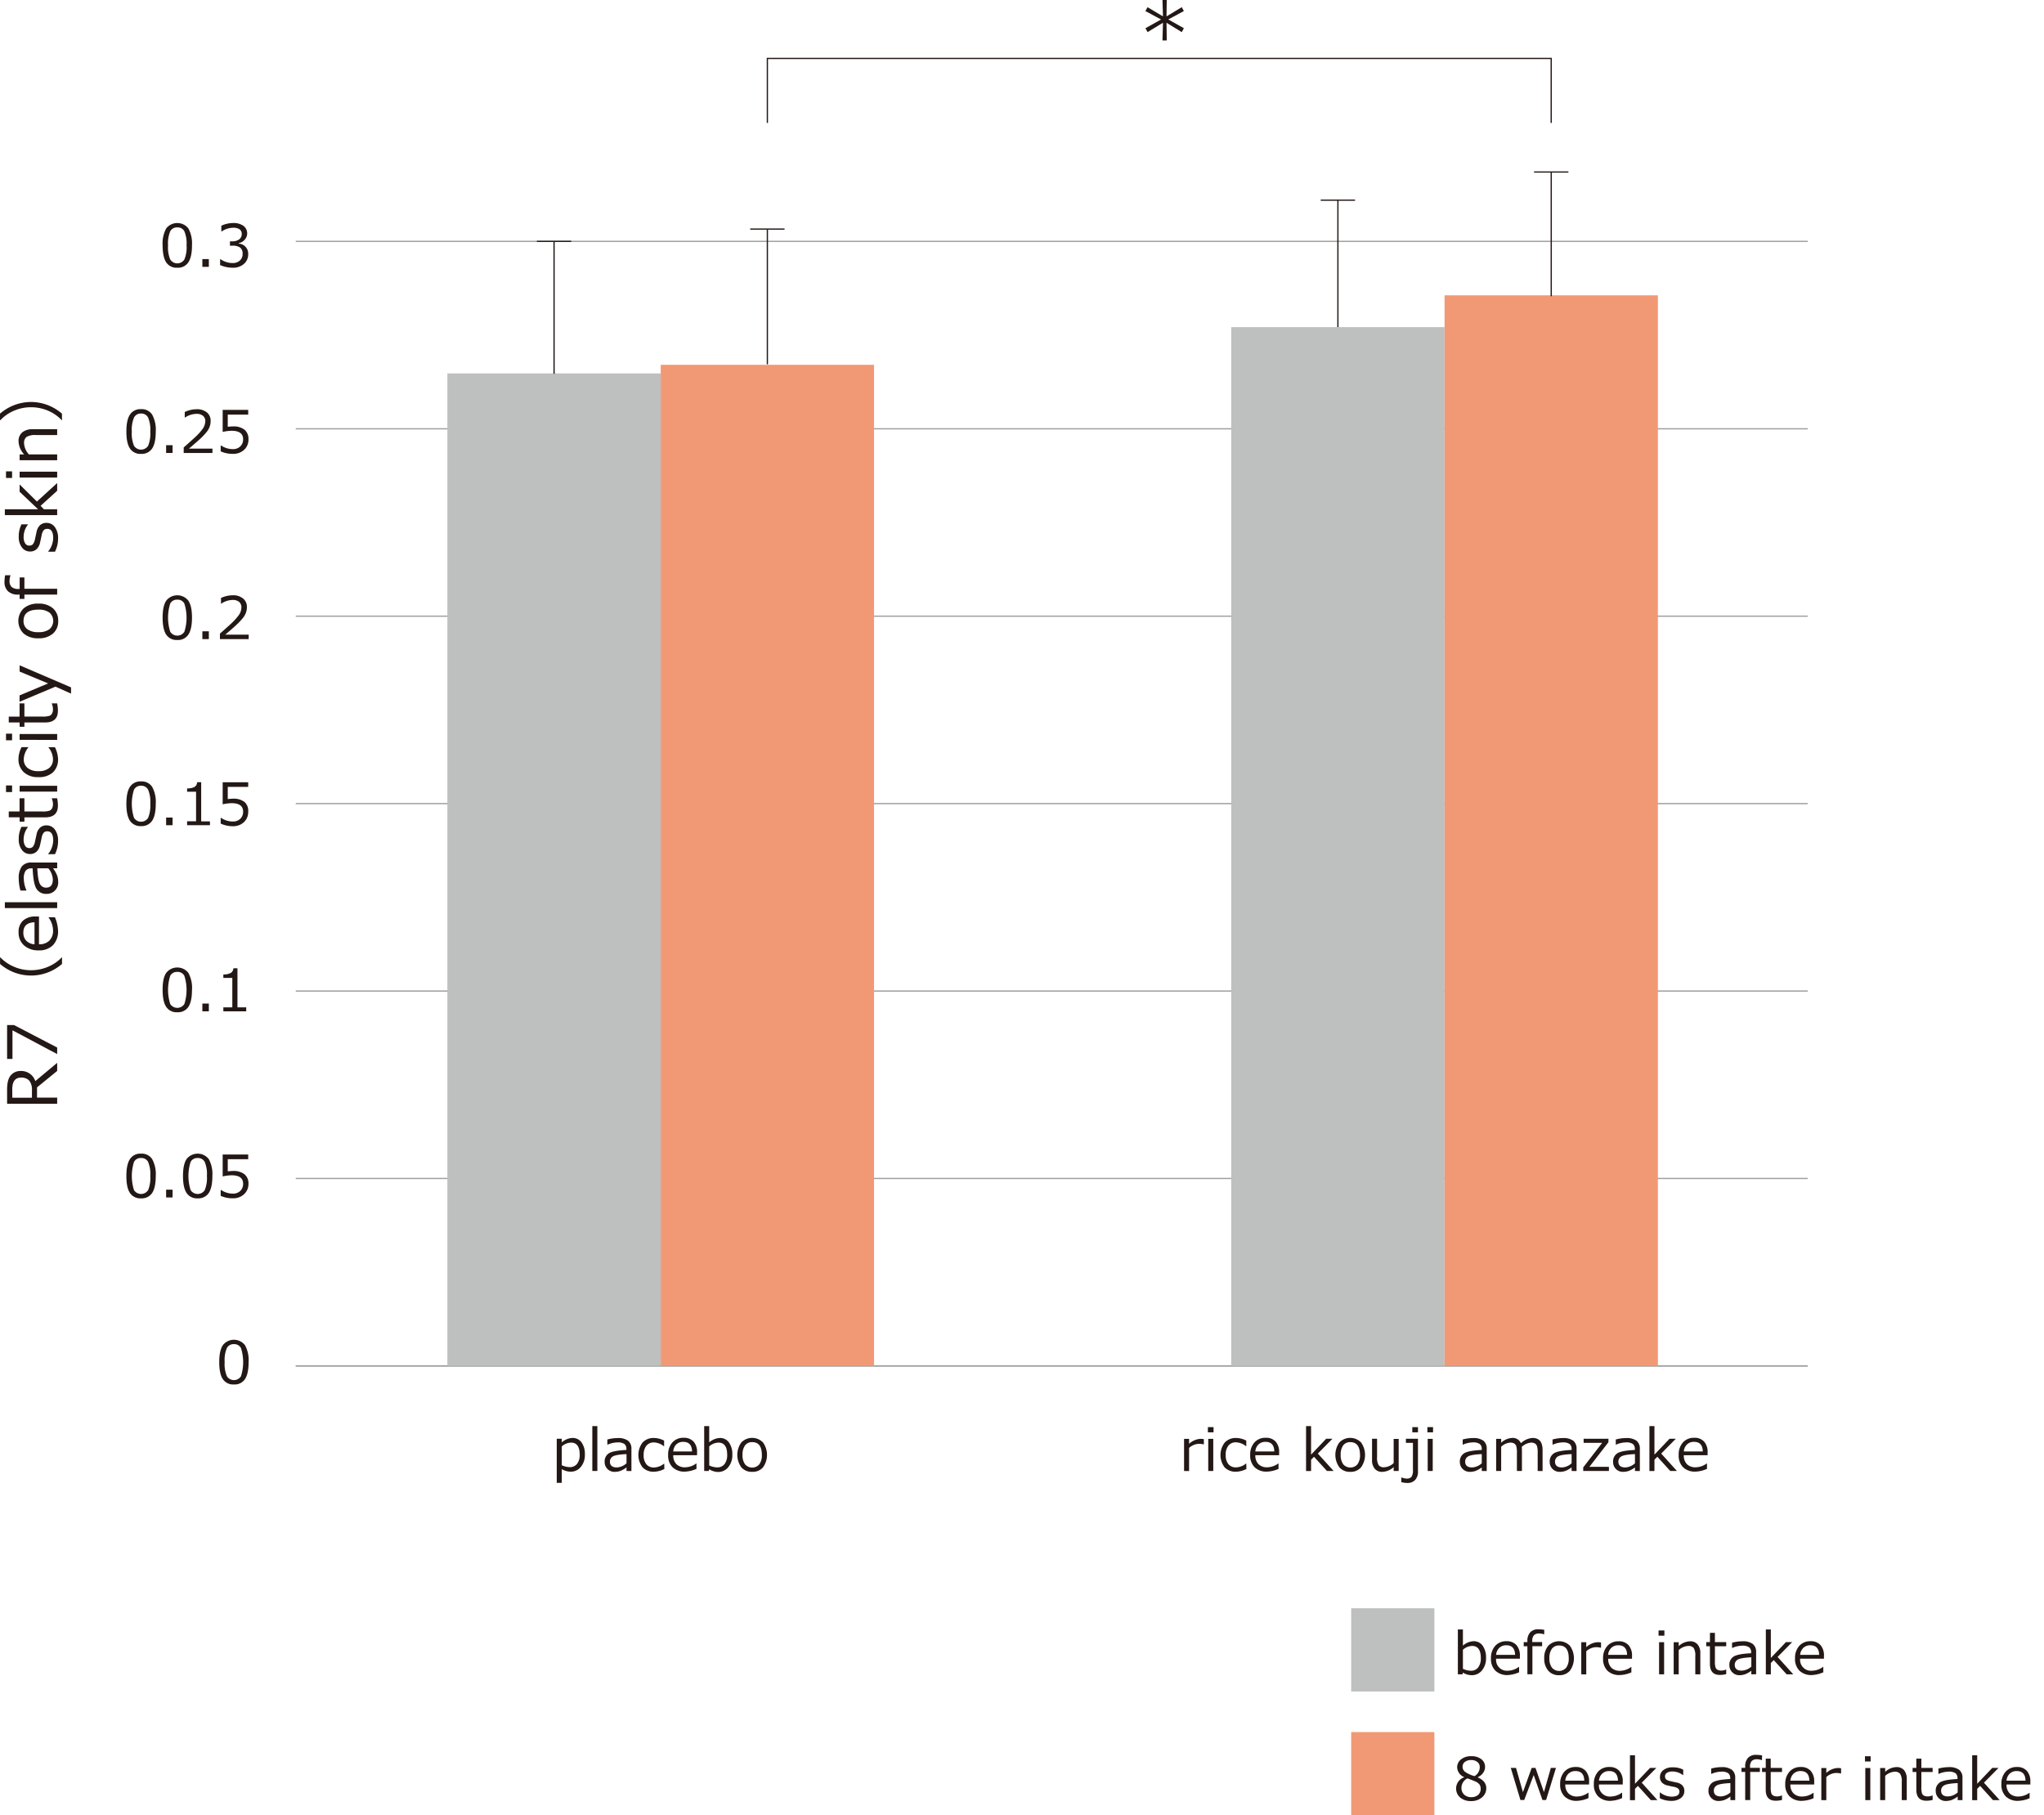 <svg id="レイヤー_1" data-name="レイヤー 1" xmlns="http://www.w3.org/2000/svg" viewBox="0 0 700 621.7"><defs><style>.cls-1{fill:#231815;}.cls-2{fill:#9e9e9f;}.cls-3{fill:#bebfbf;}.cls-4{fill:#f19975;}</style></defs><polygon class="cls-1" points="531.45 42.09 531.02 42.09 531.02 20.23 263.01 20.23 263.01 42.09 262.58 42.09 262.58 19.8 531.45 19.8 531.45 42.09"/><rect class="cls-2" x="101.29" y="467.58" width="517.8" height="0.43"/><rect class="cls-2" x="101.29" y="82.45" width="517.8" height="0.42"/><rect class="cls-2" x="101.29" y="146.64" width="517.8" height="0.42"/><rect class="cls-2" x="101.29" y="210.82" width="517.8" height="0.42"/><rect class="cls-2" x="101.29" y="275.01" width="517.8" height="0.42"/><rect class="cls-2" x="101.29" y="339.2" width="517.8" height="0.42"/><rect class="cls-2" x="101.29" y="403.39" width="517.8" height="0.42"/><rect class="cls-2" x="101.29" y="467.58" width="517.8" height="0.43"/><rect class="cls-3" x="153.21" y="127.89" width="73.06" height="339.89"/><rect class="cls-4" x="226.27" y="124.94" width="73.06" height="342.85"/><rect class="cls-3" x="421.65" y="112.03" width="73.06" height="355.76"/><rect class="cls-4" x="494.71" y="101.14" width="73.06" height="366.65"/><rect class="cls-1" x="183.86" y="82.45" width="11.76" height="0.42"/><rect class="cls-1" x="189.53" y="82.66" width="0.43" height="45.36"/><rect class="cls-1" x="256.92" y="78.24" width="11.76" height="0.42"/><rect class="cls-1" x="262.58" y="78.46" width="0.43" height="46.31"/><rect class="cls-1" x="452.3" y="68.35" width="11.76" height="0.42"/><rect class="cls-1" x="457.97" y="68.56" width="0.43" height="43.47"/><rect class="cls-1" x="525.36" y="58.7" width="11.76" height="0.42"/><rect class="cls-1" x="531.03" y="58.91" width="0.43" height="42.53"/><path class="cls-1" d="M80.12,474.15a4.24,4.24,0,0,1-3.82-1.85q-1.22-1.86-1.22-5.79t1.23-5.8a4.8,4.8,0,0,1,7.6,0,10.69,10.69,0,0,1,1.23,5.77q0,3.94-1.22,5.8A4.22,4.22,0,0,1,80.12,474.15Zm0-13.81a2.58,2.58,0,0,0-2.42,1.32,10.68,10.68,0,0,0-.76,4.85,10.56,10.56,0,0,0,.76,4.82,2.86,2.86,0,0,0,4.83,0,15.93,15.93,0,0,0,0-9.63A2.56,2.56,0,0,0,80.12,460.34Z"/><path class="cls-1" d="M48.31,410.41a4.25,4.25,0,0,1-3.82-1.86q-1.22-1.85-1.21-5.79c0-2.62.4-4.55,1.22-5.79a4.22,4.22,0,0,1,3.81-1.87,4.25,4.25,0,0,1,3.8,1.87,10.69,10.69,0,0,1,1.23,5.77q0,3.94-1.22,5.81A4.27,4.27,0,0,1,48.31,410.41Zm0-13.81a2.58,2.58,0,0,0-2.42,1.32,16,16,0,0,0,0,9.67,2.88,2.88,0,0,0,4.84,0,11,11,0,0,0,.74-4.85,10.78,10.78,0,0,0-.74-4.79A2.55,2.55,0,0,0,48.31,396.6Z"/><path class="cls-1" d="M59.1,410.1H56.89v-2.66H59.1Z"/><path class="cls-1" d="M67.7,410.41a4.22,4.22,0,0,1-3.81-1.86c-.82-1.23-1.22-3.16-1.22-5.79s.4-4.55,1.22-5.79a4.81,4.81,0,0,1,7.61,0,10.69,10.69,0,0,1,1.23,5.77q0,3.94-1.22,5.81A4.26,4.26,0,0,1,67.7,410.41Zm0-13.81a2.58,2.58,0,0,0-2.42,1.32,16,16,0,0,0,0,9.67,2.88,2.88,0,0,0,4.84,0,11,11,0,0,0,.74-4.85,10.78,10.78,0,0,0-.74-4.79A2.55,2.55,0,0,0,67.7,396.6Z"/><path class="cls-1" d="M75.58,409.55v-2h.15a7.14,7.14,0,0,0,4,1.24,3.48,3.48,0,0,0,2.53-.9,3.28,3.28,0,0,0,1-2.49q0-2.9-4-2.89a15.54,15.54,0,0,0-3,.39V395.4H85V397H78v4.16q1.29-.12,1.74-.12a6.05,6.05,0,0,1,4,1.13,4.05,4.05,0,0,1,1.35,3.3A4.68,4.68,0,0,1,83.57,409a5.37,5.37,0,0,1-3.84,1.39A9.78,9.78,0,0,1,75.58,409.55Z"/><path class="cls-1" d="M60.72,346.67a4.22,4.22,0,0,1-3.81-1.86Q55.7,343,55.69,339t1.22-5.79a4.81,4.81,0,0,1,7.61,0A10.69,10.69,0,0,1,65.75,339q0,3.94-1.22,5.81A4.22,4.22,0,0,1,60.72,346.67Zm0-13.81a2.59,2.59,0,0,0-2.42,1.32,16,16,0,0,0,0,9.67,2.88,2.88,0,0,0,4.84,0,15.86,15.86,0,0,0,0-9.64A2.55,2.55,0,0,0,60.72,332.86Z"/><path class="cls-1" d="M71.52,346.36H69.3V343.7h2.22Z"/><path class="cls-1" d="M84.32,346.36H76.49V345h3.07V334.91H76.49v-1.19a4.92,4.92,0,0,0,2.57-.52,2,2,0,0,0,.87-1.59h1.39V345h3Z"/><path class="cls-1" d="M48.31,282.92a4.27,4.27,0,0,1-3.82-1.85q-1.22-1.86-1.21-5.79c0-2.62.4-4.55,1.22-5.8a4.23,4.23,0,0,1,3.81-1.86,4.23,4.23,0,0,1,3.8,1.87,10.69,10.69,0,0,1,1.23,5.77q0,3.94-1.22,5.8A4.25,4.25,0,0,1,48.31,282.92Zm0-13.81a2.57,2.57,0,0,0-2.42,1.33,15.93,15.93,0,0,0,0,9.66,2.87,2.87,0,0,0,4.84,0,11,11,0,0,0,.74-4.84,10.78,10.78,0,0,0-.74-4.79A2.54,2.54,0,0,0,48.31,269.11Z"/><path class="cls-1" d="M59.1,282.62H56.89V280H59.1Z"/><path class="cls-1" d="M71.91,282.62H64.08v-1.35h3.07V271.16H64.08V270a5,5,0,0,0,2.57-.51,2,2,0,0,0,.87-1.6H68.9v13.41h3Z"/><path class="cls-1" d="M75.58,282.06v-1.95h.15a7.14,7.14,0,0,0,4,1.24,3.53,3.53,0,0,0,2.53-.9,3.28,3.28,0,0,0,1-2.49q0-2.9-4-2.89a15.54,15.54,0,0,0-3,.39v-7.55H85v1.58H78v4.17c.86-.08,1.44-.13,1.74-.13a6.05,6.05,0,0,1,4,1.14A4,4,0,0,1,85,278a4.71,4.71,0,0,1-1.47,3.58,5.37,5.37,0,0,1-3.84,1.38A9.63,9.63,0,0,1,75.58,282.06Z"/><path class="cls-1" d="M60.72,219.18a4.24,4.24,0,0,1-3.81-1.85q-1.21-1.86-1.22-5.79c0-2.62.41-4.56,1.22-5.8a4.81,4.81,0,0,1,7.61,0c.82,1.24,1.23,3.17,1.23,5.77s-.41,4.56-1.22,5.8A4.22,4.22,0,0,1,60.72,219.18Zm0-13.81a2.59,2.59,0,0,0-2.42,1.32,16,16,0,0,0,0,9.67,2.87,2.87,0,0,0,4.84,0,15.86,15.86,0,0,0,0-9.64A2.55,2.55,0,0,0,60.72,205.37Z"/><path class="cls-1" d="M71.52,218.88H69.3v-2.67h2.22Z"/><path class="cls-1" d="M85.16,218.88H75.32V217c1-.89,2.22-1.94,3.51-3.13a20.91,20.91,0,0,0,2.9-3.14,4.73,4.73,0,0,0,.94-2.71,2.33,2.33,0,0,0-.79-1.88,3.23,3.23,0,0,0-2.16-.67,7.07,7.07,0,0,0-3.94,1.27h-.1V204.8a9.5,9.5,0,0,1,4.08-.93A5.26,5.26,0,0,1,83.27,205a3.64,3.64,0,0,1,1.28,2.94,5.5,5.5,0,0,1-.33,1.9,6.14,6.14,0,0,1-1,1.77,23.52,23.52,0,0,1-1.66,1.82c-.64.65-2.12,2-4.44,3.93h8.06Z"/><path class="cls-1" d="M48.31,155.44a4.25,4.25,0,0,1-3.82-1.86q-1.22-1.85-1.21-5.78c0-2.63.4-4.56,1.22-5.8a4.24,4.24,0,0,1,3.81-1.87,4.25,4.25,0,0,1,3.8,1.87,10.71,10.71,0,0,1,1.23,5.78c0,2.62-.41,4.56-1.22,5.8A4.25,4.25,0,0,1,48.31,155.44Zm0-13.81A2.58,2.58,0,0,0,45.89,143a10.82,10.82,0,0,0-.75,4.85,10.79,10.79,0,0,0,.75,4.82,2.88,2.88,0,0,0,4.84,0,11,11,0,0,0,.74-4.84,10.8,10.8,0,0,0-.74-4.8A2.55,2.55,0,0,0,48.31,141.63Z"/><path class="cls-1" d="M59.1,155.13H56.89v-2.66H59.1Z"/><path class="cls-1" d="M72.75,155.13H62.91v-1.9q1.56-1.35,3.51-3.13A20.24,20.24,0,0,0,69.31,147a4.75,4.75,0,0,0,1-2.72,2.32,2.32,0,0,0-.8-1.87,3.23,3.23,0,0,0-2.16-.67A7.13,7.13,0,0,0,63.37,143h-.1v-1.9a9.51,9.51,0,0,1,4.08-.94,5.25,5.25,0,0,1,3.5,1.08,3.63,3.63,0,0,1,1.28,3,5.54,5.54,0,0,1-.33,1.9,6,6,0,0,1-1,1.76,23.73,23.73,0,0,1-1.66,1.83q-1,1-4.44,3.92h8.06Z"/><path class="cls-1" d="M75.58,154.58v-2h.15a7.22,7.22,0,0,0,4,1.24,3.53,3.53,0,0,0,2.53-.91,3.28,3.28,0,0,0,1-2.49q0-2.9-4-2.89a15.54,15.54,0,0,0-3,.39v-7.54H85V142H78v4.16q1.29-.12,1.74-.12a6.11,6.11,0,0,1,4,1.13,4.05,4.05,0,0,1,1.35,3.3,4.68,4.68,0,0,1-1.47,3.57,5.37,5.37,0,0,1-3.84,1.39A9.78,9.78,0,0,1,75.58,154.58Z"/><path class="cls-1" d="M60.72,91.69a4.22,4.22,0,0,1-3.81-1.85Q55.7,88,55.69,84.05a10.87,10.87,0,0,1,1.22-5.8,4.81,4.81,0,0,1,7.61,0A10.69,10.69,0,0,1,65.75,84q0,3.94-1.22,5.8A4.22,4.22,0,0,1,60.72,91.69Zm0-13.81a2.58,2.58,0,0,0-2.42,1.33,10.77,10.77,0,0,0-.75,4.84,10.73,10.73,0,0,0,.75,4.82,2.87,2.87,0,0,0,4.84,0A10.8,10.8,0,0,0,63.89,84a10.75,10.75,0,0,0-.75-4.79A2.54,2.54,0,0,0,60.72,77.88Z"/><path class="cls-1" d="M71.52,91.39H69.3V88.73h2.22Z"/><path class="cls-1" d="M75.38,90.78v-2h.16a7.29,7.29,0,0,0,4.1,1.31,3.58,3.58,0,0,0,2.5-.85,3,3,0,0,0,.94-2.36,2.49,2.49,0,0,0-.82-2.07,4.22,4.22,0,0,0-2.65-.66h-.86v-1.5h.66A4,4,0,0,0,81.89,82a2.23,2.23,0,0,0,.9-1.89,1.86,1.86,0,0,0-.78-1.6A3.73,3.73,0,0,0,79.84,78a7.13,7.13,0,0,0-3.93,1.28H75.8V77.31a9.51,9.51,0,0,1,4.09-.93,5.71,5.71,0,0,1,3.52,1,3.22,3.22,0,0,1,.41,4.7,3.63,3.63,0,0,1-2.07,1.19v.16A3.44,3.44,0,0,1,85,87.08a4.26,4.26,0,0,1-1.48,3.32,5.55,5.55,0,0,1-3.79,1.29A10.62,10.62,0,0,1,75.38,90.78Z"/><path class="cls-1" d="M192.39,503.14v4.71h-1.72v-15.1h1.72V494a5.85,5.85,0,0,1,3.66-1.53,3.69,3.69,0,0,1,3.1,1.51,6.78,6.78,0,0,1,1.15,4.18,6.27,6.27,0,0,1-1.39,4.23,4.37,4.37,0,0,1-3.46,1.63A6.05,6.05,0,0,1,192.39,503.14Zm0-7.78v6.45a6.76,6.76,0,0,0,2.71.65,3.07,3.07,0,0,0,2.52-1.12,4.88,4.88,0,0,0,.91-3.15c0-2.76-1-4.13-3-4.13A5,5,0,0,0,192.39,495.36Z"/><path class="cls-1" d="M204.57,503.78h-1.72V488.42h1.72Z"/><path class="cls-1" d="M214.56,503.78v-1.23a8.48,8.48,0,0,1-2.26,1.26,6.25,6.25,0,0,1-1.81.27,3.33,3.33,0,0,1-3.42-3.45,3.25,3.25,0,0,1,1.45-2.9c1-.64,3-1,6-1.15v-.34a2.08,2.08,0,0,0-.68-1.7,3.92,3.92,0,0,0-2.4-.55,8.81,8.81,0,0,0-3.37.78H208V493a13.42,13.42,0,0,1,3.51-.49,5.7,5.7,0,0,1,3.59.91,3.41,3.41,0,0,1,1.14,2.83v7.55Zm0-2.63V498c-2.43.11-4,.38-4.68.8a2,2,0,0,0-1,1.77q0,2,2.4,2A5.35,5.35,0,0,0,214.56,501.15Z"/><path class="cls-1" d="M227.51,503.1a8.35,8.35,0,0,1-3.45.93,5.2,5.2,0,0,1-4-1.49,7,7,0,0,1,0-8.51,5.11,5.11,0,0,1,3.93-1.55,7.77,7.77,0,0,1,3.44.9v1.92h-.08A5.88,5.88,0,0,0,224,494a3.24,3.24,0,0,0-2.63,1.12,4.9,4.9,0,0,0-.94,3.2,4.69,4.69,0,0,0,.94,3.17,3.26,3.26,0,0,0,2.63,1.1,5.76,5.76,0,0,0,3.4-1.32h.08Z"/><path class="cls-1" d="M234.61,504a5.8,5.8,0,0,1-4.27-1.49,5.59,5.59,0,0,1-1.52-4.21,6.15,6.15,0,0,1,1.45-4.3,5,5,0,0,1,3.86-1.59,4.4,4.4,0,0,1,3.39,1.3,5.34,5.34,0,0,1,1.2,3.73v.95h-8.15a4.12,4.12,0,0,0,1.08,3.06,4.07,4.07,0,0,0,3,1.07,6.57,6.57,0,0,0,3.79-1.32h.08v1.86A11,11,0,0,1,234.61,504Zm-4-6.91H237q-.07-3.28-3-3.29a3.35,3.35,0,0,0-2.4.88A3.72,3.72,0,0,0,230.57,497.12Z"/><path class="cls-1" d="M242.89,503.19l-.15.59h-1.58V488.42h1.72V494a5.87,5.87,0,0,1,3.66-1.52,3.68,3.68,0,0,1,3.1,1.53,6.82,6.82,0,0,1,1.16,4.2,6.36,6.36,0,0,1-1.4,4.27,4.36,4.36,0,0,1-3.45,1.64A5.75,5.75,0,0,1,242.89,503.19Zm0-7.83v6.53a6.66,6.66,0,0,0,2.71.66,3.08,3.08,0,0,0,2.53-1.13,5.07,5.07,0,0,0,.9-3.21q0-4.15-3-4.15A5,5,0,0,0,242.88,495.36Z"/><path class="cls-1" d="M257.6,504.08a4.69,4.69,0,0,1-3.72-1.56,7.27,7.27,0,0,1,0-8.51,5.18,5.18,0,0,1,7.42,0,7.32,7.32,0,0,1,0,8.53A4.67,4.67,0,0,1,257.6,504.08Zm0-10.18a2.92,2.92,0,0,0-2.45,1.12,5.29,5.29,0,0,0-.86,3.25,5.21,5.21,0,0,0,.86,3.22,3.22,3.22,0,0,0,4.9,0,5.21,5.21,0,0,0,.86-3.22C260.91,495.36,259.8,493.9,257.6,493.9Z"/><path class="cls-1" d="M405.5,503.78v-11h1.72v1.7a6.25,6.25,0,0,1,3.82-1.7,7.49,7.49,0,0,1,1.24.1v1.79h-.07a7,7,0,0,0-1.64-.19,5.3,5.3,0,0,0-3.35,1.4v7.93Z"/><path class="cls-1" d="M415.6,490.54h-1.94v-1.78h1.94Zm-.1,13.24h-1.72v-11h1.72Z"/><path class="cls-1" d="M426.85,503.1a8.39,8.39,0,0,1-3.46.93,5.2,5.2,0,0,1-4-1.49,7,7,0,0,1,.05-8.51,5.1,5.1,0,0,1,3.92-1.55,7.78,7.78,0,0,1,3.45.9v1.92h-.08a5.9,5.9,0,0,0-3.41-1.34,3.21,3.21,0,0,0-2.62,1.12,4.85,4.85,0,0,0-.94,3.2,4.74,4.74,0,0,0,.93,3.17,3.27,3.27,0,0,0,2.63,1.1,5.79,5.79,0,0,0,3.41-1.32h.08Z"/><path class="cls-1" d="M433.94,504a5.81,5.81,0,0,1-4.27-1.49,5.63,5.63,0,0,1-1.52-4.21,6.16,6.16,0,0,1,1.46-4.3,5,5,0,0,1,3.85-1.59,4.41,4.41,0,0,1,3.4,1.3,5.34,5.34,0,0,1,1.2,3.73v.95h-8.15a4.12,4.12,0,0,0,1.08,3.06,4.06,4.06,0,0,0,3,1.07,6.62,6.62,0,0,0,3.79-1.32h.07v1.86A10.87,10.87,0,0,1,433.94,504Zm-4-6.91h6.47c-.05-2.19-1.06-3.29-3-3.29a3.39,3.39,0,0,0-2.41.88A3.66,3.66,0,0,0,429.91,497.12Z"/><path class="cls-1" d="M456.72,503.78h-2.28L450,498.91l-1,1v3.89h-1.72V488.42H449v9.76l5.16-5.43h2.15l-5,5.07Z"/><path class="cls-1" d="M462.41,504.08a4.69,4.69,0,0,1-3.72-1.56,7.27,7.27,0,0,1,0-8.51,5.18,5.18,0,0,1,7.42,0,7.32,7.32,0,0,1,0,8.53A4.67,4.67,0,0,1,462.41,504.08Zm0-10.18A2.92,2.92,0,0,0,460,495a5.29,5.29,0,0,0-.86,3.25,5.21,5.21,0,0,0,.86,3.22,3.22,3.22,0,0,0,4.9,0,5.21,5.21,0,0,0,.86-3.22C465.72,495.36,464.61,493.9,462.41,493.9Z"/><path class="cls-1" d="M479,503.78h-1.72v-1.33a6.15,6.15,0,0,1-3.84,1.63,3.26,3.26,0,0,1-2.64-1.07,4.57,4.57,0,0,1-.92-3.06v-7.2h1.72V499a4.81,4.81,0,0,0,.57,2.82,2.28,2.28,0,0,0,1.86.69,5.22,5.22,0,0,0,3.25-1.42v-8.29H479Z"/><path class="cls-1" d="M485.61,504a4.05,4.05,0,0,1-1,2.88,3.44,3.44,0,0,1-2.64,1,8,8,0,0,1-2.07-.28V506H480a4.8,4.8,0,0,0,1.78.38,2,2,0,0,0,1.6-.58,4.17,4.17,0,0,0,.5-2.48v-9.17h-2.41v-1.41h4.13Zm0-13.45h-1.94v-1.78h1.94Z"/><path class="cls-1" d="M490.77,490.54h-1.94v-1.78h1.94Zm-.11,13.24h-1.72v-11h1.72Z"/><path class="cls-1" d="M507.45,503.78v-1.23a8.51,8.51,0,0,1-2.27,1.26,6.14,6.14,0,0,1-1.8.27,3.35,3.35,0,0,1-3.43-3.45,3.25,3.25,0,0,1,1.45-2.9c1-.64,3-1,6.05-1.15v-.34a2.06,2.06,0,0,0-.69-1.7,3.88,3.88,0,0,0-2.4-.55,8.72,8.72,0,0,0-3.36.78h-.08V493a13.37,13.37,0,0,1,3.51-.49,5.72,5.72,0,0,1,3.59.91,3.43,3.43,0,0,1,1.13,2.83v7.55Zm0-2.63V498c-2.43.11-4,.38-4.68.8a2,2,0,0,0-1,1.77q0,2,2.4,2A5.37,5.37,0,0,0,507.45,501.15Z"/><path class="cls-1" d="M526.6,503.78V497.6a7.16,7.16,0,0,0-.25-2.38,1.59,1.59,0,0,0-.76-.88,2.62,2.62,0,0,0-1.29-.28,5.37,5.37,0,0,0-3.15,1.47,11.46,11.46,0,0,1,.06,1.3v6.95h-1.72V497.6a7.62,7.62,0,0,0-.25-2.42,1.74,1.74,0,0,0-.75-.85,2.68,2.68,0,0,0-1.27-.27,5.1,5.1,0,0,0-3.12,1.42v8.3h-1.72v-11h1.72v1.33a5.92,5.92,0,0,1,3.71-1.64,3,3,0,0,1,3.05,1.8,6.38,6.38,0,0,1,4-1.8q3.42,0,3.42,4.15v7.19Z"/><path class="cls-1" d="M538.22,503.78v-1.23a8.51,8.51,0,0,1-2.27,1.26,6.14,6.14,0,0,1-1.8.27,3.35,3.35,0,0,1-3.43-3.45,3.25,3.25,0,0,1,1.45-2.9c1-.64,3-1,6.05-1.15v-.34a2.06,2.06,0,0,0-.69-1.7,3.88,3.88,0,0,0-2.4-.55,8.72,8.72,0,0,0-3.36.78h-.08V493a13.37,13.37,0,0,1,3.51-.49,5.72,5.72,0,0,1,3.59.91,3.43,3.43,0,0,1,1.13,2.83v7.55Zm0-2.63V498c-2.43.11-4,.38-4.68.8a2,2,0,0,0-1,1.77q0,2,2.4,2A5.35,5.35,0,0,0,538.22,501.15Z"/><path class="cls-1" d="M551,503.78h-8.8v-1.23l6.48-8.4h-6.34v-1.4h8.5v1.18l-6.52,8.42H551Z"/><path class="cls-1" d="M559.92,503.78v-1.23a8.48,8.48,0,0,1-2.26,1.26,6.25,6.25,0,0,1-1.81.27,3.33,3.33,0,0,1-3.42-3.45,3.25,3.25,0,0,1,1.45-2.9c1-.64,3-1,6-1.15v-.34a2.08,2.08,0,0,0-.68-1.7,3.92,3.92,0,0,0-2.4-.55,8.81,8.81,0,0,0-3.37.78h-.08V493a13.44,13.44,0,0,1,3.52-.49,5.69,5.69,0,0,1,3.58.91,3.41,3.41,0,0,1,1.14,2.83v7.55Zm0-2.63V498c-2.43.11-4,.38-4.68.8a2,2,0,0,0-1,1.77q0,2,2.4,2A5.33,5.33,0,0,0,559.92,501.15Z"/><path class="cls-1" d="M574.29,503.78H572l-4.41-4.87-1,1v3.89h-1.72V488.42h1.72v9.76l5.16-5.43h2.15l-5,5.07Z"/><path class="cls-1" d="M580.68,504a5.8,5.8,0,0,1-4.27-1.49,5.63,5.63,0,0,1-1.52-4.21,6.16,6.16,0,0,1,1.46-4.3,5,5,0,0,1,3.85-1.59,4.37,4.37,0,0,1,3.39,1.3,5.35,5.35,0,0,1,1.21,3.73v.95h-8.15a4.16,4.16,0,0,0,1.07,3.06,4.08,4.08,0,0,0,3,1.07,6.57,6.57,0,0,0,3.78-1.32h.08v1.86A10.91,10.91,0,0,1,580.68,504Zm-4-6.91h6.47q-.07-3.28-3-3.29a3.35,3.35,0,0,0-2.4.88A3.66,3.66,0,0,0,576.65,497.12Z"/><path class="cls-1" d="M501,572.83l-.15.59h-1.58V558.06H501v5.54a5.89,5.89,0,0,1,3.66-1.52,3.71,3.71,0,0,1,3.1,1.53,6.89,6.89,0,0,1,1.15,4.2,6.36,6.36,0,0,1-1.39,4.27,4.4,4.4,0,0,1-3.46,1.64A5.75,5.75,0,0,1,501,572.83Zm0-7.83v6.53a6.62,6.62,0,0,0,2.71.66,3,3,0,0,0,2.52-1.13,5.06,5.06,0,0,0,.9-3.2c0-2.78-1-4.16-3-4.16A4.94,4.94,0,0,0,501,565Z"/><path class="cls-1" d="M516.4,573.67a5.8,5.8,0,0,1-4.27-1.49,5.59,5.59,0,0,1-1.52-4.21,6.15,6.15,0,0,1,1.45-4.3,5,5,0,0,1,3.86-1.59,4.37,4.37,0,0,1,3.39,1.31,5.3,5.3,0,0,1,1.2,3.72v.95h-8.14a3.72,3.72,0,0,0,4,4.13,6.57,6.57,0,0,0,3.79-1.32h.08v1.86A11,11,0,0,1,516.4,573.67Zm-4-6.91h6.47c-.06-2.19-1.06-3.29-3-3.29a3.35,3.35,0,0,0-2.4.88A3.66,3.66,0,0,0,512.37,566.76Z"/><path class="cls-1" d="M528.82,559.73h-.06a5.12,5.12,0,0,0-1.59-.3,2.42,2.42,0,0,0-1.87.62,3,3,0,0,0-.56,2v.32h3.38v1.41H524.8v9.62h-1.72V563.8h-1.26v-1.41h1.26V562a4.2,4.2,0,0,1,1-3,3.65,3.65,0,0,1,2.79-1,10.35,10.35,0,0,1,2,.2Z"/><path class="cls-1" d="M533.93,573.72a4.7,4.7,0,0,1-3.72-1.56,6.2,6.2,0,0,1-1.36-4.25,6.28,6.28,0,0,1,1.37-4.26,5.18,5.18,0,0,1,7.42,0,7.32,7.32,0,0,1,0,8.54A4.73,4.73,0,0,1,533.93,573.72Zm0-10.18a2.93,2.93,0,0,0-2.45,1.12,5.31,5.31,0,0,0-.86,3.25,5.21,5.21,0,0,0,.86,3.22,3.22,3.22,0,0,0,4.9,0,5.21,5.21,0,0,0,.86-3.22Q537.24,563.55,533.93,563.54Z"/><path class="cls-1" d="M541.53,573.42v-11h1.71v1.7a6.25,6.25,0,0,1,3.82-1.7,7.49,7.49,0,0,1,1.24.1v1.79h-.07a7,7,0,0,0-1.64-.19,5.3,5.3,0,0,0-3.35,1.4v7.93Z"/><path class="cls-1" d="M554.76,573.67a5.8,5.8,0,0,1-4.27-1.49A5.63,5.63,0,0,1,549,568a6.16,6.16,0,0,1,1.46-4.3,5,5,0,0,1,3.85-1.59,4.34,4.34,0,0,1,3.39,1.31,5.3,5.3,0,0,1,1.21,3.72v.95h-8.15a4.14,4.14,0,0,0,1.07,3.06,4.08,4.08,0,0,0,3,1.07,6.57,6.57,0,0,0,3.78-1.32h.08v1.86A10.91,10.91,0,0,1,554.76,573.67Zm-4-6.91h6.47q-.08-3.28-3-3.29a3.35,3.35,0,0,0-2.4.88A3.66,3.66,0,0,0,550.73,566.76Z"/><path class="cls-1" d="M570,560.18H568V558.4H570Zm-.1,13.24h-1.72v-11h1.72Z"/><path class="cls-1" d="M582.3,573.42h-1.72v-6.18a5,5,0,0,0-.56-2.85,2.29,2.29,0,0,0-1.87-.69,5.22,5.22,0,0,0-3.25,1.42v8.3h-1.72v-11h1.72v1.33a6,6,0,0,1,3.84-1.64,3.3,3.3,0,0,1,2.63,1.07,4.56,4.56,0,0,1,.93,3.09Z"/><path class="cls-1" d="M589,573.63q-3.4,0-3.41-3.75V563.8h-1.26v-1.41h1.27v-3.17h1.7v3.17h3.87v1.41h-3.87v5.1a6.5,6.5,0,0,0,.24,2.25,1.56,1.56,0,0,0,.73.75,2.84,2.84,0,0,0,1.25.24,4.37,4.37,0,0,0,1.59-.35h.06v1.56A9.1,9.1,0,0,1,589,573.63Z"/><path class="cls-1" d="M599.77,573.42v-1.23a8.36,8.36,0,0,1-2.27,1.26,6.14,6.14,0,0,1-1.8.27,3.29,3.29,0,0,1-2.45-1,3.35,3.35,0,0,1-1-2.47,3.25,3.25,0,0,1,1.45-2.9c1-.64,3-1,6-1.15v-.34a2.06,2.06,0,0,0-.69-1.7,4,4,0,0,0-2.4-.55,8.76,8.76,0,0,0-3.36.78h-.08v-1.79a13.42,13.42,0,0,1,3.51-.49,5.72,5.72,0,0,1,3.59.91,3.44,3.44,0,0,1,1.14,2.83v7.55Zm0-2.63v-3.2q-3.64.17-4.68.81a2,2,0,0,0-1,1.76q0,2,2.4,2A5.35,5.35,0,0,0,599.77,570.79Z"/><path class="cls-1" d="M614.13,573.42h-2.27l-4.41-4.87-1,1v3.89h-1.71V558.06h1.71v9.76l5.17-5.43h2.14l-5,5.08Z"/><path class="cls-1" d="M620.53,573.67a5.8,5.8,0,0,1-4.27-1.49,5.59,5.59,0,0,1-1.52-4.21,6.15,6.15,0,0,1,1.45-4.3,5,5,0,0,1,3.86-1.59,4.37,4.37,0,0,1,3.39,1.31,5.3,5.3,0,0,1,1.2,3.72v.95h-8.15a3.74,3.74,0,0,0,4.06,4.13,6.57,6.57,0,0,0,3.79-1.32h.08v1.86A11,11,0,0,1,620.53,573.67Zm-4-6.91H623q-.08-3.28-3-3.29a3.35,3.35,0,0,0-2.4.88A3.72,3.72,0,0,0,616.49,566.76Z"/><path class="cls-1" d="M501.37,608.7v-.12a3.74,3.74,0,0,1-2.34-3.29,3.38,3.38,0,0,1,1.35-2.75,5.31,5.31,0,0,1,3.43-1.08,5.48,5.48,0,0,1,3.46,1,3.27,3.27,0,0,1,1.31,2.69,3.49,3.49,0,0,1-.65,2,4.25,4.25,0,0,1-1.8,1.47v.13Q509,610,509,612.43a4,4,0,0,1-1.47,3.14,5.51,5.51,0,0,1-3.69,1.26,5.6,5.6,0,0,1-3.76-1.2,4.07,4.07,0,0,1,1.32-6.93Zm1.19.35a3.6,3.6,0,0,0-2.06,3.28,3,3,0,0,0,.93,2.29,3.41,3.41,0,0,0,2.4.87,3.5,3.5,0,0,0,2.37-.76,2.68,2.68,0,0,0,.88-2.11,2.5,2.5,0,0,0-.4-1.46,3.3,3.3,0,0,0-1.17-.93C505,610,504,609.59,502.56,609.05Zm4.21-3.87a2.14,2.14,0,0,0-.81-1.73,3.26,3.26,0,0,0-2.16-.67,3.31,3.31,0,0,0-2.11.63,2,2,0,0,0-.81,1.65,2.21,2.21,0,0,0,1,1.86,10.82,10.82,0,0,0,3.09,1.37A3.55,3.55,0,0,0,506.77,605.18Z"/><path class="cls-1" d="M532.87,605.47l-3.39,11h-1.24l-3-8.56-3.25,8.56H520.7l-3.31-11h1.79l2.37,8.3,3-8.3h1.3l2.9,8.3,2.36-8.3Z"/><path class="cls-1" d="M540.09,616.75a5.81,5.81,0,0,1-4.27-1.49,5.63,5.63,0,0,1-1.52-4.21,6.16,6.16,0,0,1,1.46-4.3,5,5,0,0,1,3.85-1.59,4.38,4.38,0,0,1,3.4,1.31,5.3,5.3,0,0,1,1.2,3.72v.95h-8.15a4.11,4.11,0,0,0,1.08,3.06,4.06,4.06,0,0,0,3,1.07,6.62,6.62,0,0,0,3.79-1.32H544v1.86A10.87,10.87,0,0,1,540.09,616.75Zm-4-6.91h6.47q-.07-3.29-3-3.29a3.38,3.38,0,0,0-2.4.88A3.66,3.66,0,0,0,536.06,609.84Z"/><path class="cls-1" d="M551.63,616.75a5.8,5.8,0,0,1-4.27-1.49,5.59,5.59,0,0,1-1.52-4.21,6.15,6.15,0,0,1,1.45-4.3,5,5,0,0,1,3.86-1.59,4.36,4.36,0,0,1,3.39,1.31,5.3,5.3,0,0,1,1.2,3.72v.95H547.6a3.72,3.72,0,0,0,4.06,4.13,6.57,6.57,0,0,0,3.78-1.32h.08v1.86A11,11,0,0,1,551.63,616.75Zm-4-6.91h6.47c-.06-2.19-1.06-3.29-3-3.29a3.35,3.35,0,0,0-2.4.88A3.66,3.66,0,0,0,547.6,609.84Z"/><path class="cls-1" d="M567.61,616.5h-2.27l-4.41-4.87-1,1v3.89h-1.72V601.14h1.72v9.76l5.16-5.43h2.15l-5,5.07Z"/><path class="cls-1" d="M572.32,616.76a8.53,8.53,0,0,1-3.89-.91v-2h.07a6.53,6.53,0,0,0,3.91,1.47c1.82,0,2.73-.58,2.73-1.72a1.38,1.38,0,0,0-.37-1,3.22,3.22,0,0,0-1.5-.64q-1-.18-2.19-.48a3.57,3.57,0,0,1-1.92-1,2.64,2.64,0,0,1-.68-1.89,2.91,2.91,0,0,1,1.19-2.39,5,5,0,0,1,3.18-.93,7.64,7.64,0,0,1,3.6.8v1.89h-.07a6,6,0,0,0-3.62-1.26,3.46,3.46,0,0,0-1.86.44,1.34,1.34,0,0,0-.68,1.2,1.44,1.44,0,0,0,.36,1.05A3.35,3.35,0,0,0,572,610l2.16.47a3.7,3.7,0,0,1,2,1,2.7,2.7,0,0,1,.67,1.91,2.94,2.94,0,0,1-1.24,2.45A5.32,5.32,0,0,1,572.32,616.76Z"/><path class="cls-1" d="M592.6,616.5v-1.23a8.34,8.34,0,0,1-2.26,1.26,6.15,6.15,0,0,1-1.81.27,3.27,3.27,0,0,1-2.44-1,3.31,3.31,0,0,1-1-2.47,3.25,3.25,0,0,1,1.45-2.9c1-.64,3-1,6-1.15V609a2.05,2.05,0,0,0-.68-1.7,3.88,3.88,0,0,0-2.4-.55,8.81,8.81,0,0,0-3.37.78h-.07V605.7a13.31,13.31,0,0,1,3.51-.49,5.72,5.72,0,0,1,3.59.91,3.43,3.43,0,0,1,1.13,2.83v7.55Zm0-2.63v-3.2c-2.42.11-4,.38-4.67.81a2,2,0,0,0-1,1.76q0,2,2.4,2A5.33,5.33,0,0,0,592.6,613.87Z"/><path class="cls-1" d="M603.41,602.81h-.06a5.12,5.12,0,0,0-1.59-.3,2.46,2.46,0,0,0-1.88.62,3,3,0,0,0-.55,2v.32h3.37v1.41h-3.31v9.62h-1.72v-9.62h-1.26v-1.41h1.26V605a4.15,4.15,0,0,1,1-3,3.65,3.65,0,0,1,2.79-1,11.16,11.16,0,0,1,2,.19Z"/><path class="cls-1" d="M608.11,616.71c-2.28,0-3.41-1.25-3.41-3.75v-6.08h-1.26v-1.41h1.27V602.3h1.7v3.17h3.87v1.41h-3.87V612a6.5,6.5,0,0,0,.24,2.25,1.52,1.52,0,0,0,.73.75,2.81,2.81,0,0,0,1.25.24,4.37,4.37,0,0,0,1.59-.35h.06v1.56A9.17,9.17,0,0,1,608.11,616.71Z"/><path class="cls-1" d="M617.18,616.75a5.8,5.8,0,0,1-4.27-1.49,5.59,5.59,0,0,1-1.52-4.21,6.2,6.2,0,0,1,1.45-4.3,5,5,0,0,1,3.86-1.59,4.34,4.34,0,0,1,3.39,1.31,5.3,5.3,0,0,1,1.21,3.72v.95h-8.15a4.14,4.14,0,0,0,1.07,3.06,4.08,4.08,0,0,0,3,1.07A6.57,6.57,0,0,0,621,614h.08v1.86A10.91,10.91,0,0,1,617.18,616.75Zm-4-6.91h6.47q-.07-3.29-3-3.29a3.35,3.35,0,0,0-2.4.88A3.66,3.66,0,0,0,613.15,609.84Z"/><path class="cls-1" d="M623.74,616.5v-11h1.71v1.7a6.25,6.25,0,0,1,3.82-1.7,7.49,7.49,0,0,1,1.24.1v1.79h-.07a7,7,0,0,0-1.64-.19,5.3,5.3,0,0,0-3.35,1.4v7.93Z"/><path class="cls-1" d="M640.63,603.26h-1.94v-1.78h1.94Zm-.11,13.24H638.8v-11h1.72Z"/><path class="cls-1" d="M653,616.5h-1.71v-6.18a4.89,4.89,0,0,0-.57-2.85,2.28,2.28,0,0,0-1.86-.69,5.18,5.18,0,0,0-3.25,1.42v8.3h-1.72v-11h1.72v1.33a5.94,5.94,0,0,1,3.83-1.64,3.35,3.35,0,0,1,2.64,1.06,4.66,4.66,0,0,1,.92,3.1Z"/><path class="cls-1" d="M659.7,616.71q-3.42,0-3.42-3.75v-6.08H655v-1.41h1.27V602.3H658v3.17h3.86v1.41H658V612a6.5,6.5,0,0,0,.24,2.25,1.52,1.52,0,0,0,.73.75,2.81,2.81,0,0,0,1.25.24,4.37,4.37,0,0,0,1.59-.35h.05v1.56A9,9,0,0,1,659.7,616.71Z"/><path class="cls-1" d="M670.44,616.5v-1.23a8.34,8.34,0,0,1-2.26,1.26,6.2,6.2,0,0,1-1.81.27,3.29,3.29,0,0,1-2.45-1,3.34,3.34,0,0,1-1-2.47,3.25,3.25,0,0,1,1.45-2.9c1-.64,3-1,6-1.15V609a2.05,2.05,0,0,0-.68-1.7,3.92,3.92,0,0,0-2.4-.55,8.81,8.81,0,0,0-3.37.78h-.08V605.7a13.44,13.44,0,0,1,3.52-.49,5.74,5.74,0,0,1,3.59.91,3.43,3.43,0,0,1,1.13,2.83v7.55Zm0-2.63v-3.2c-2.42.11-4,.38-4.68.81a2,2,0,0,0-1,1.76q0,2,2.4,2A5.33,5.33,0,0,0,670.44,613.87Z"/><path class="cls-1" d="M684.81,616.5h-2.28l-4.41-4.87-1,1v3.89h-1.72V601.14h1.72v9.76l5.16-5.43h2.15l-5,5.07Z"/><path class="cls-1" d="M691.2,616.75a5.81,5.81,0,0,1-4.27-1.49,5.63,5.63,0,0,1-1.52-4.21,6.16,6.16,0,0,1,1.46-4.3,5,5,0,0,1,3.85-1.59,4.38,4.38,0,0,1,3.4,1.31,5.3,5.3,0,0,1,1.2,3.72v.95h-8.15a4.11,4.11,0,0,0,1.08,3.06,4.06,4.06,0,0,0,3,1.07A6.62,6.62,0,0,0,695,614h.07v1.86A10.87,10.87,0,0,1,691.2,616.75Zm-4-6.91h6.47q-.07-3.29-3-3.29a3.38,3.38,0,0,0-2.4.88A3.66,3.66,0,0,0,687.17,609.84Z"/><path class="cls-1" d="M405.43,9.66,404.71,11l-5.22-3.21.09,6.06H398.1l.18-6.06L393,11l-.72-1.33,5.34-3-5.36-2.88L393,2.47l5.28,3.14-.18-6h1.48l-.09,6,5.22-3.14.72,1.31L400.1,6.66Z"/><path class="cls-1" d="M19.58,364v2.77l-6.9,5.64v3.5h6.9v2.11H2.43v-4.86c0-2.28.42-3.92,1.28-4.9a4.29,4.29,0,0,1,3.38-1.47,5.07,5.07,0,0,1,5,3.47ZM4.22,375.94h6.72v-2.5a4.93,4.93,0,0,0-.95-3.38,3.65,3.65,0,0,0-2.79-1q-3,0-3,4Z"/><path class="cls-1" d="M4.8,351.06l14.78,7.7V361L4.27,352.86v9.8H2.43v-11.6Z"/><path class="cls-1" d="M21.24,327.89v2.24a16.16,16.16,0,0,1-21.22,0v-2.24H.14a13.39,13.39,0,0,0,4.22,3,14.49,14.49,0,0,0,6.26,1.39,14.63,14.63,0,0,0,6.3-1.39,13.39,13.39,0,0,0,4.22-3Z"/><path class="cls-1" d="M19.88,318.7a6.8,6.8,0,0,1-1.74,5,6.57,6.57,0,0,1-4.91,1.78,7.2,7.2,0,0,1-5-1.7,5.79,5.79,0,0,1-1.86-4.5,5.12,5.12,0,0,1,1.53-4,6.21,6.21,0,0,1,4.35-1.4h1.1v9.51a4.8,4.8,0,0,0,3.57-1.26,4.74,4.74,0,0,0,1.25-3.48,7.67,7.67,0,0,0-1.54-4.42v-.09h2.18A13,13,0,0,1,19.88,318.7Zm-8.06,4.71v-7.55Q8,316,8,319.37a3.91,3.91,0,0,0,1,2.81A4.34,4.34,0,0,0,11.82,323.41Z"/><path class="cls-1" d="M19.58,309v2H1.66v-2Z"/><path class="cls-1" d="M19.58,297.37H18.15A9.83,9.83,0,0,1,19.62,300a7.19,7.19,0,0,1,.31,2.11A3.86,3.86,0,0,1,18.8,305a3.91,3.91,0,0,1-2.89,1.14,3.8,3.8,0,0,1-3.38-1.69c-.75-1.13-1.21-3.48-1.35-7.05h-.39a2.4,2.4,0,0,0-2,.79,4.58,4.58,0,0,0-.64,2.8,10.18,10.18,0,0,0,.91,3.93V305H7a15.4,15.4,0,0,1-.58-4.09,6.66,6.66,0,0,1,1.07-4.19,4,4,0,0,1,3.3-1.32h8.8Zm-3.06,0H12.78c.13,2.83.45,4.65.94,5.45A2.32,2.32,0,0,0,15.78,304c1.54,0,2.31-.94,2.31-2.8A6.21,6.21,0,0,0,16.52,297.37Z"/><path class="cls-1" d="M19.89,288a10,10,0,0,1-1.06,4.54H16.51v-.09a7.63,7.63,0,0,0,1.71-4.56q0-3.18-2-3.18a1.65,1.65,0,0,0-1.21.42,3.85,3.85,0,0,0-.75,1.76c-.14.74-.33,1.6-.55,2.56a4.3,4.3,0,0,1-1.21,2.24,3.14,3.14,0,0,1-2.2.79,3.37,3.37,0,0,1-2.79-1.39,5.83,5.83,0,0,1-1.09-3.71,9,9,0,0,1,.94-4.21h2.2v.09a7,7,0,0,0-1.47,4.22,4,4,0,0,0,.51,2.17,1.6,1.6,0,0,0,1.41.8,1.64,1.64,0,0,0,1.22-.43,3.84,3.84,0,0,0,.73-1.7l.55-2.51a4.34,4.34,0,0,1,1.2-2.35,3.2,3.2,0,0,1,2.23-.79,3.45,3.45,0,0,1,2.86,1.45A6.27,6.27,0,0,1,19.89,288Z"/><path class="cls-1" d="M19.83,275.93q0,4-4.38,4H8.36v1.47H6.72V279.9H3v-2h3.7V273.4H8.36v4.51h6a7.56,7.56,0,0,0,2.63-.28,1.76,1.76,0,0,0,.87-.85,3.25,3.25,0,0,0,.28-1.46,4.82,4.82,0,0,0-.41-1.85v-.07h1.83A11.16,11.16,0,0,1,19.83,275.93Z"/><path class="cls-1" d="M4.14,269v2.26H2.06V269Zm15.44.12v2H6.72v-2Z"/><path class="cls-1" d="M18.8,255.89a9.77,9.77,0,0,1,1.08,4,6.06,6.06,0,0,1-1.74,4.62,7,7,0,0,1-5,1.64,6.92,6.92,0,0,1-5-1.7,5.94,5.94,0,0,1-1.81-4.57,9,9,0,0,1,1.06-4H9.69V256a6.86,6.86,0,0,0-1.56,4A3.75,3.75,0,0,0,9.44,263a5.65,5.65,0,0,0,3.73,1.1,5.52,5.52,0,0,0,3.7-1.09A3.81,3.81,0,0,0,18.15,260a6.7,6.7,0,0,0-1.54-4v-.09Z"/><path class="cls-1" d="M4.14,251.27v2.26H2.06v-2.26Zm15.44.12v2H6.72v-2Z"/><path class="cls-1" d="M19.83,243.43q0,4-4.38,4H8.36v1.47H6.72v-1.48H3v-2h3.7V240.9H8.36v4.51h6a7.92,7.92,0,0,0,2.63-.27,1.76,1.76,0,0,0,.87-.85,3.28,3.28,0,0,0,.28-1.46,4.91,4.91,0,0,0-.41-1.86v-.07h1.83A11.3,11.3,0,0,1,19.83,243.43Z"/><path class="cls-1" d="M6.72,227.86l17.61,7.55v2.14L19,235.16l-12.3,5.18v-2.18l9.79-4.1L6.72,230Z"/><path class="cls-1" d="M19.93,212.64A5.47,5.47,0,0,1,18.12,217a7.27,7.27,0,0,1-5,1.6,7.33,7.33,0,0,1-5-1.61,6,6,0,0,1,0-8.65,7.3,7.3,0,0,1,5-1.61,7.21,7.21,0,0,1,5,1.6A5.47,5.47,0,0,1,19.93,212.64Zm-11.87,0a3.4,3.4,0,0,0,1.31,2.86,6.14,6.14,0,0,0,3.79,1,6.08,6.08,0,0,0,3.76-1,3.77,3.77,0,0,0,0-5.71,6.08,6.08,0,0,0-3.76-1Q8.06,208.79,8.06,212.64Z"/><path class="cls-1" d="M3.61,197V197a6,6,0,0,0-.34,1.86A2.85,2.85,0,0,0,4,201.05a3.45,3.45,0,0,0,2.36.65h.38v-3.94H8.36v3.88H19.58v2H8.36v1.47H6.72v-1.47h-.5a4.85,4.85,0,0,1-3.47-1.14,4.26,4.26,0,0,1-1.21-3.26A13,13,0,0,1,1.76,197Z"/><path class="cls-1" d="M19.89,184.41a9.93,9.93,0,0,1-1.06,4.53H16.51v-.08a7.63,7.63,0,0,0,1.71-4.56q0-3.18-2-3.18a1.65,1.65,0,0,0-1.21.42,3.75,3.75,0,0,0-.75,1.76c-.14.74-.33,1.59-.55,2.56a4.23,4.23,0,0,1-1.21,2.23,3.09,3.09,0,0,1-2.2.79,3.37,3.37,0,0,1-2.79-1.39,5.81,5.81,0,0,1-1.09-3.71,9,9,0,0,1,.94-4.2h2.2v.08a7,7,0,0,0-1.47,4.23,4,4,0,0,0,.51,2.17,1.6,1.6,0,0,0,1.41.8,1.68,1.68,0,0,0,1.22-.43,3.9,3.9,0,0,0,.73-1.7l.55-2.52a4.34,4.34,0,0,1,1.2-2.34,3.15,3.15,0,0,1,2.23-.79,3.42,3.42,0,0,1,2.86,1.45A6.25,6.25,0,0,1,19.89,184.41Z"/><path class="cls-1" d="M19.58,165.43v2.65l-5.68,5.15,1.15,1.19h4.53v2H1.66v-2H13.05l-6.33-6v-2.5l5.92,5.85Z"/><path class="cls-1" d="M4.14,161.42v2.27H2.06v-2.27Zm15.44.13v2H6.72v-2Z"/><path class="cls-1" d="M19.58,147v2H12.37a5.68,5.68,0,0,0-3.31.66,2.63,2.63,0,0,0-.82,2.18,6.1,6.1,0,0,0,1.67,3.79h9.67v2H6.72v-2H8.27a7,7,0,0,1-1.92-4.48A3.84,3.84,0,0,1,7.6,148.1,5.34,5.34,0,0,1,11.2,147Z"/><path class="cls-1" d="M10.61,137.67a16.18,16.18,0,0,1,10.61,4v2.24h-.09a13.42,13.42,0,0,0-4.22-3.05,14.81,14.81,0,0,0-6.3-1.39,14.64,14.64,0,0,0-6.26,1.39,13.58,13.58,0,0,0-4.23,3.05H0v-2.24A16.25,16.25,0,0,1,10.61,137.67Z"/><rect class="cls-3" x="462.73" y="550.8" width="28.5" height="28.5"/><rect class="cls-4" x="462.73" y="593.2" width="28.5" height="28.5"/></svg>